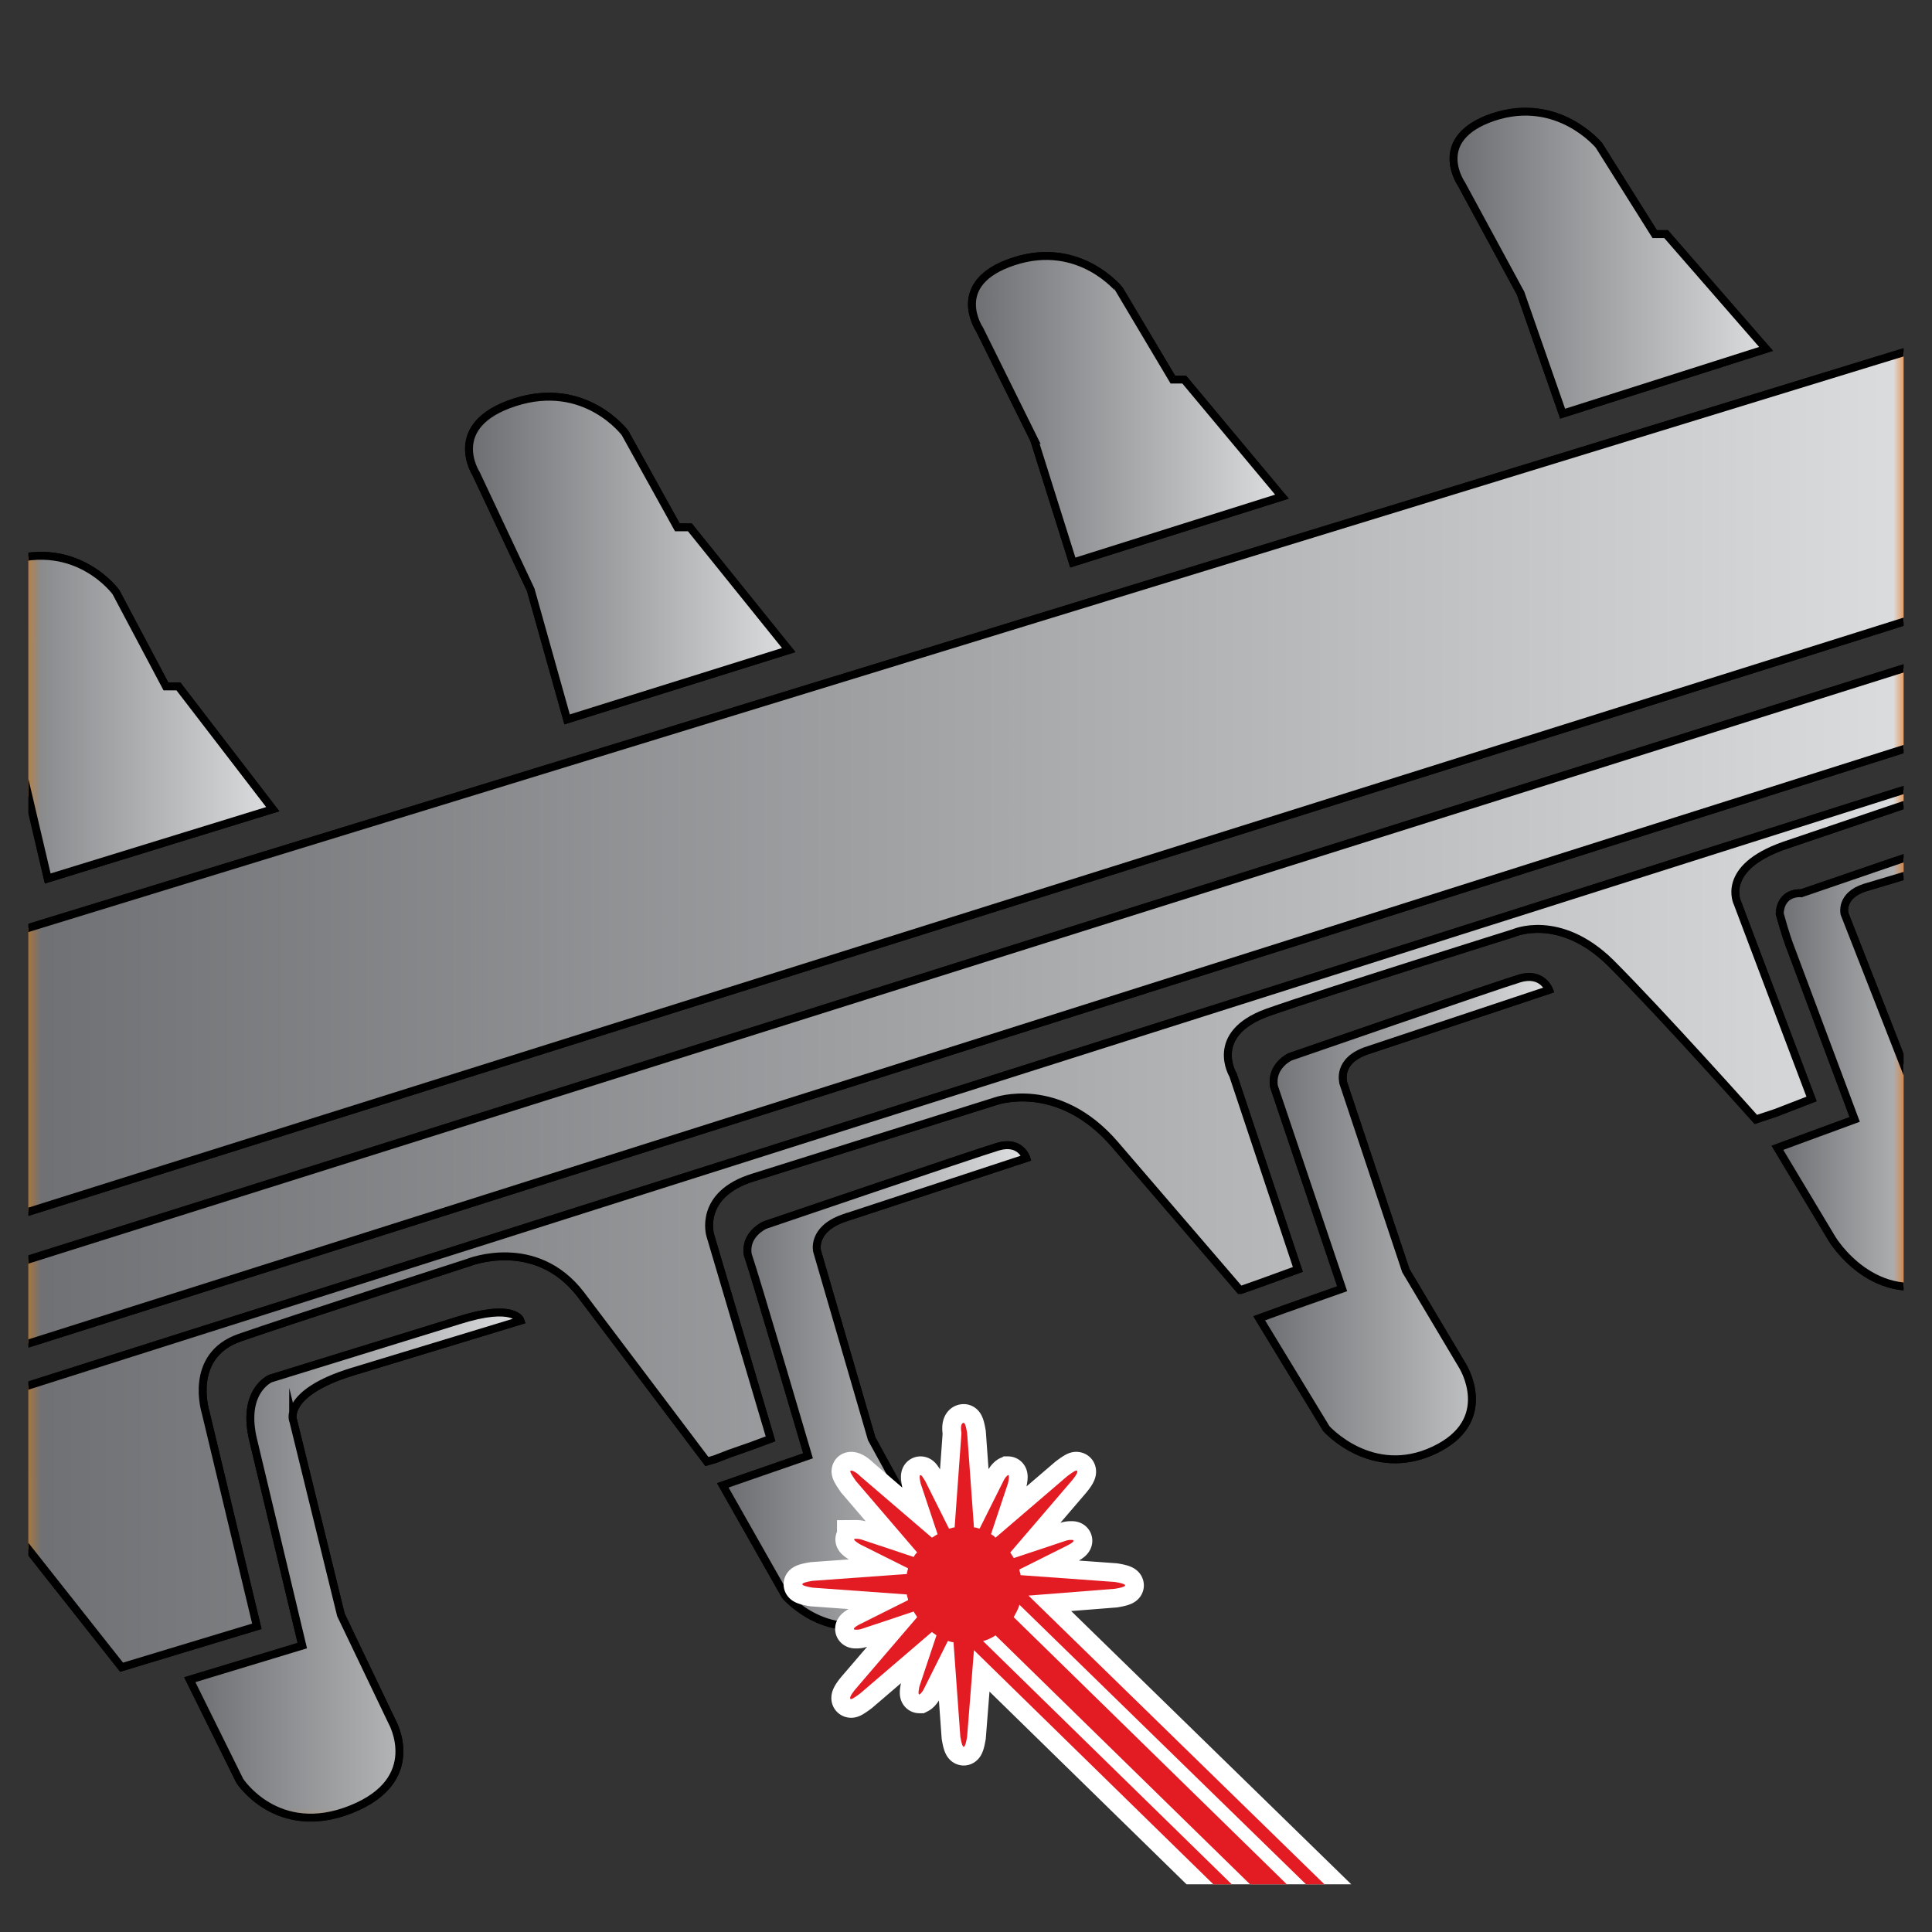 <svg xmlns="http://www.w3.org/2000/svg" xmlns:xlink="http://www.w3.org/1999/xlink" width="170" height="170" xmlns:v="https://vecta.io/nano"><rect width="100%" height="100%" fill="#333333" stroke="none"/><style><![CDATA[.KF{stroke:#000}.KG{stroke-width:.696}.KH{stroke-miterlimit:10}.KI{clip-path:url(#L)}]]></style><defs><path id="A" d="M141.1 167.5H28.9c-14.6 0-26.4-11.8-26.4-26.4V28.9c0-14.6 11.8-26.4 26.4-26.4h112.2c14.6 0 26.4 11.8 26.4 26.4v112.2c0 14.6-11.8 26.4-26.4 26.4z"/><path id="B" d="M46.7 51.9l3.2 11.4 19.5-6.1-8.7-10.8h-1.1L55 38.1s-3.5-4.7-9.7-2.7-3.4 6.3-3.4 6.3l4.8 10.2z"/><path id="C" d="M91 38.7l3.4 10.8 18.4-5.8-8.6-10.3h-1l-4.7-7.9S95 21.1 89.2 23s-3 6-3 6l4.8 9.7z"/><path id="D" d="M133.8 25.8l3.7 10.6 17.9-5.7-8.8-10.1h-1l-4.9-7.8s-3.6-4.4-9.3-2.5c-5.6 1.9-2.8 5.9-2.8 5.9l5.2 9.6z"/><path id="E" d="M120.4 92.4l15.9-5.3s-.6-1.6-2.6-1-20.2 6.9-20.2 6.9-1.7.8-1.4 2.6l6 17.8-5.1 1.8-2.2.8 5.9 9.7s4 4.5 9.5 1.9 2.5-7.4 2.5-7.4l-5-8.4-5.5-16.5c0-.1-.6-2 2.2-2.9z"/><path id="F" d="M74.2 107.2l16.1-5.3s-.5-1.6-2.5-1-20.5 6.9-20.5 6.9-1.8.8-1.5 2.6c.6 1.7 5.3 17.7 5.3 17.7l-5.2 1.8-2.3.8 5.5 9.7s3.8 4.5 9.4 1.9 2.8-7.3 2.8-7.3l-4.6-8.4-4.8-16.5c0 0-.5-1.9 2.3-2.9z"/><path id="G" d="M154.8 98.4l1.5-.5h0l3.1-1.2-6.5-17.2s-1.6-3.1 4.1-5.1l11.8-4v-1.3L-.6 122.9v1.4 8.1l11.3 14.3 11.9-3.6-4.5-18.8s-1.6-5 3-6.6 20.1-6.6 20.1-6.6 5.9-2.4 9.9 2.8l11.1 14.7.7-.2 1.3-.5 2-.7h0l1.6-.6-5.3-17.9s-1.1-3.6 3.8-5.1l21.3-6.7s5.5-2 10.5 3.8l11 12.8h.1 0l1.7-.6h0l3.3-1.2-5.7-17.1s-2.2-3.6 3-5.5c5.1-1.8 21.7-7 21.7-7s4-1.8 8.5 2.6c4.5 4.5 12.8 13.8 12.8 13.8l.3-.1h0z"/><path id="H" d="M158.3 100.3l4.9-1.8-5.8-15.5s-.3-.8-.8-2.6c.1-2 1.9-1.8 1.9-1.8l14.3-4.9v1.8l-8.7 2.6c-2.2.7-1.8 2.3-1.8 2.3l6.7 17.1 3.7 5.7s5 6.9-1.4 9.4c-6.4 2.6-10.1-3.6-10.1-3.6l-4.8-8 1.9-.7z"/><path id="I" d="M4.2 77.3L24 71.2l-8.3-10.8h-1.1l-4.4-8.3S6.8 47.4.6 49.4-3 55.7-3 55.7l4.5 10.1 2.7 11.5z"/><path id="J" d="M31 120.7l14.8-4.5s-.5-1.6-5.5 0l-16.5 5.1s-2.6 1.1-1.5 5.5l4.3 18-9.9 3 4.4 8.9s3.3 5.1 9.8 2.5 3.6-7.7 3.6-7.7l-4.5-9.4-4.2-17.1c0 .1-1-2.4 5.2-4.3z"/><path id="K" d="M84.8 125.2c.1 0 .2.3.3.9l.6 8.3c.2 0 .4.1.5.1l2.1-4.2c.2-.4.4-.5.4-.5.1 0 .1.2 0 .7l-1.5 4.5c.2.1.3.2.4.3l6.3-5.4c.4-.3.7-.5.8-.5.2 0 .1.3-.4.9l-5.4 6.3c.1.2.2.3.3.5l4.5-1.5c.3-.1.4-.1.6-.1.3 0 .2.2-.4.5l-4.2 2.1c0 .2.1.3.1.5l8.3.6c1.2.2 1.2.4 0 .6l-7.6.6 28.7 28a.61.61 0 0 1 0 .8.76.76 0 0 1-.4.2.76.76 0 0 1-.4-.2l-28.7-28c-.1.4-.3.7-.5 1.1l27.4 26.8c.4.4.4 1.2 0 1.6-.2.2-.5.3-.8.3s-.6-.1-.8-.3l-27.4-26.8c-.3.2-.7.4-1.1.5l27.4 26.8a.61.61 0 0 1 0 .8.76.76 0 0 1-.4.2.76.76 0 0 1-.4-.2l-27.4-26.8-.6 7.6c-.1.6-.2.9-.3.9s-.2-.3-.3-.9l-.6-8.3c-.2 0-.4-.1-.5-.1l-2.1 4.2c-.2.4-.4.5-.4.5-.1 0-.1-.2 0-.7l1.5-4.5c-.1-.1-.3-.2-.4-.3l-6.3 5.4c-.4.3-.7.5-.8.5-.2 0-.1-.3.4-.9l5.4-6.3c-.1-.2-.2-.3-.3-.5l-4.5 1.5c-.3.1-.4.1-.6.1-.3 0-.2-.2.4-.5l4.2-2.1c0-.2-.1-.3-.1-.5l-8.3-.6c-1.2-.2-1.2-.4 0-.6l8.3-.6c0-.2.1-.4.1-.5l-4.2-2.1c-.5-.3-.7-.5-.4-.5a1.76 1.76 0 0 1 .6.1l4.5 1.5c.1-.2.2-.3.3-.4l-5.4-6.3c-.4-.6-.6-.9-.4-.9.1 0 .4.1.8.5l6.3 5.4c.2-.1.3-.2.5-.3l-1.5-4.5c-.1-.5-.1-.7 0-.7s.2.2.4.5l2.1 4.2c.2 0 .3-.1.5-.1l.6-8.3c-.1-.6 0-.9.2-.9"/></defs><clipPath id="L"><use xlink:href="#A"/></clipPath><g class="KI"><linearGradient id="M" gradientUnits="userSpaceOnUse" x1="144.881" y1="11.496" x2="-21.769" y2="77.826"><stop offset="0" stop-color="#ed6600"/><stop offset="1" stop-color="#ed8000"/></linearGradient><use xlink:href="#B" fill="url(#M)" class="KF KG KH"/><linearGradient id="N" gradientUnits="userSpaceOnUse" x1="146.386" y1="15.277" x2="-20.264" y2="81.607"><stop offset="0" stop-color="#ed6600"/><stop offset="1" stop-color="#ed8000"/></linearGradient><use xlink:href="#C" fill="url(#N)" class="KF KG KH"/><linearGradient id="O" gradientUnits="userSpaceOnUse" x1="147.799" y1="18.827" x2="-18.851" y2="85.157"><stop offset="0" stop-color="#ed6600"/><stop offset="1" stop-color="#ed8000"/></linearGradient><use xlink:href="#D" fill="url(#O)" class="KF KG KH"/><linearGradient id="P" gradientUnits="userSpaceOnUse" x1="163.075" y1="57.208" x2="-3.575" y2="123.538"><stop offset="0" stop-color="#ed6600"/><stop offset="1" stop-color="#ed8000"/></linearGradient><path d="M-.6 119.2l169.4-53.7v-7.1L-.6 111.8z" fill="url(#P)" class="KF KG KH"/><linearGradient id="Q" gradientUnits="userSpaceOnUse" x1="156.148" y1="39.804" x2="-10.502" y2="106.134"><stop offset="0" stop-color="#ed6600"/><stop offset="1" stop-color="#ed8000"/></linearGradient><path d="M168.8 30.6L-.6 82.6v25l169.4-53.3z" fill="url(#Q)" class="KF KG KH"/><linearGradient id="R" gradientUnits="userSpaceOnUse" x1="175.404" y1="88.182" x2="8.754" y2="154.512"><stop offset="0" stop-color="#ed6600"/><stop offset="1" stop-color="#ed8000"/></linearGradient><use xlink:href="#E" fill="url(#R)" class="KF KG KH"/><linearGradient id="S" gradientUnits="userSpaceOnUse" x1="174.884" y1="85.254" x2="5.464" y2="151.531"><stop offset="0" stop-color="#ed6600"/><stop offset="1" stop-color="#ed8000"/></linearGradient><use xlink:href="#F" fill="url(#S)" class="KF KG KH"/><linearGradient id="T" gradientUnits="userSpaceOnUse" x1="169.706" y1="73.868" x2="3.056" y2="140.198"><stop offset="0" stop-color="#ed6600"/><stop offset="1" stop-color="#ed8000"/></linearGradient><use xlink:href="#G" fill="url(#T)" class="KF KG KH"/><linearGradient id="U" gradientUnits="userSpaceOnUse" x1="176.497" y1="90.928" x2="9.847" y2="157.258"><stop offset="0" stop-color="#ed6600"/><stop offset="1" stop-color="#ed8000"/></linearGradient><use xlink:href="#H" fill="url(#U)" class="KF KG KH"/><linearGradient id="V" gradientUnits="userSpaceOnUse" x1="143.514" y1="8.062" x2="-23.136" y2="74.392"><stop offset="0" stop-color="#ed6600"/><stop offset="1" stop-color="#ed8000"/></linearGradient><use xlink:href="#I" fill="url(#V)" class="KF KG KH"/><linearGradient id="W" gradientUnits="userSpaceOnUse" x1="173.072" y1="82.324" x2="6.422" y2="148.654"><stop offset="0" stop-color="#ed6600"/><stop offset="1" stop-color="#ed8000"/></linearGradient><use xlink:href="#J" fill="url(#W)" class="KF KG KH"/></g><defs><filter id="X" filterUnits="userSpaceOnUse" x="-3.9" y="9.6" width="178.9" height="150.9"><feColorMatrix values="1 0 0 0 0  0 1 0 0 0  0 0 1 0 0  0 0 0 1 0"/></filter></defs><mask maskUnits="userSpaceOnUse" x="-3.9" y="9.6" width="178.9" height="150.9" id="Y"><g filter="url(#X)"><radialGradient id="Z" cx="77.505" cy="135.319" r="111.651" gradientUnits="userSpaceOnUse"><stop offset="0" stop-color="#fff"/><stop offset=".536" stop-color="#f5f5f5"/><stop offset=".575" stop-color="#231f20"/></radialGradient><path d="M-18.2 1h217.8v167.9H-18.2z" fill="url(#Z)" class="KI"/></g></mask><g mask="url(#Y)" class="KI"><linearGradient id="a" gradientUnits="userSpaceOnUse" x1="41.255" y1="49.127" x2="69.41" y2="49.127"><stop offset="0" stop-color="#6d6e71"/><stop offset="1" stop-color="#dcddde"/></linearGradient><use xlink:href="#B" fill="url(#a)" class="KF KG KH"/><linearGradient id="b" gradientUnits="userSpaceOnUse" x1="85.391" y1="36.03" x2="112.709" y2="36.03"><stop offset="0" stop-color="#6d6e71"/><stop offset="1" stop-color="#dcddde"/></linearGradient><use xlink:href="#C" fill="url(#b)" class="KF KG KH"/><linearGradient id="c" gradientUnits="userSpaceOnUse" x1="127.895" y1="23.182" x2="155.425" y2="23.182"><stop offset="0" stop-color="#6d6e71"/><stop offset="1" stop-color="#dcddde"/></linearGradient><use xlink:href="#D" fill="url(#c)" class="KF KG KH"/><linearGradient id="d" gradientUnits="userSpaceOnUse" x1="-.589" y1="88.812" x2="168.838" y2="88.812"><stop offset="0" stop-color="#6d6e71"/><stop offset="1" stop-color="#dcddde"/></linearGradient><path d="M-.6 119.2l169.4-53.7v-7.1L-.6 111.8z" fill="url(#d)" class="KF KG KH"/><linearGradient id="e" gradientUnits="userSpaceOnUse" x1="-.589" y1="69.123" x2="168.838" y2="69.123"><stop offset="0" stop-color="#6d6e71"/><stop offset="1" stop-color="#dcddde"/></linearGradient><path d="M168.8 30.6L-.6 82.6v25l169.4-53.3z" fill="url(#e)" class="KF KG KH"/><linearGradient id="f" gradientUnits="userSpaceOnUse" x1="110.733" y1="107.178" x2="136.308" y2="107.178"><stop offset="0" stop-color="#6d6e71"/><stop offset="1" stop-color="#dcddde"/></linearGradient><use xlink:href="#E" fill="url(#f)" class="KF KG KH"/><linearGradient id="g" gradientUnits="userSpaceOnUse" x1="63.978" y1="122.012" x2="89.553" y2="122.012"><stop offset="0" stop-color="#6d6e71"/><stop offset="1" stop-color="#dcddde"/></linearGradient><use xlink:href="#F" fill="url(#g)" class="KF KG KH"/><linearGradient id="h" gradientUnits="userSpaceOnUse" x1="-0.589" y1="107.962" x2="168.838" y2="107.962"><stop offset="0" stop-color="#6d6e71"/><stop offset="1" stop-color="#dcddde"/></linearGradient><use xlink:href="#G" fill="url(#h)" class="KF KG KH"/><linearGradient id="i" gradientUnits="userSpaceOnUse" x1="156.381" y1="93.518" x2="174.585" y2="93.518"><stop offset="0" stop-color="#6d6e71"/><stop offset="1" stop-color="#dcddde"/></linearGradient><use xlink:href="#H" fill="url(#i)" class="KF KG KH"/><linearGradient id="j" gradientUnits="userSpaceOnUse" x1="-3.595" y1="63.095" x2="23.947" y2="63.095"><stop offset="0" stop-color="#6d6e71"/><stop offset="1" stop-color="#dcddde"/></linearGradient><use xlink:href="#I" fill="url(#j)" class="KF KG KH"/><linearGradient id="k" gradientUnits="userSpaceOnUse" x1="16.586" y1="137.836" x2="45.758" y2="137.836"><stop offset="0" stop-color="#6d6e71"/><stop offset="1" stop-color="#dcddde"/></linearGradient><use xlink:href="#J" fill="url(#k)" class="KF KG KH"/></g><defs><path id="l" d="M56.6 121.3h80.7v44.5H56.6z"/></defs><clipPath id="m"><use xlink:href="#l"/></clipPath><g clip-path="url(#m)"><use xlink:href="#K" fill="none" stroke="#fff" stroke-width="3.3"/><use xlink:href="#K" fill="#e31c24"/></g></svg>